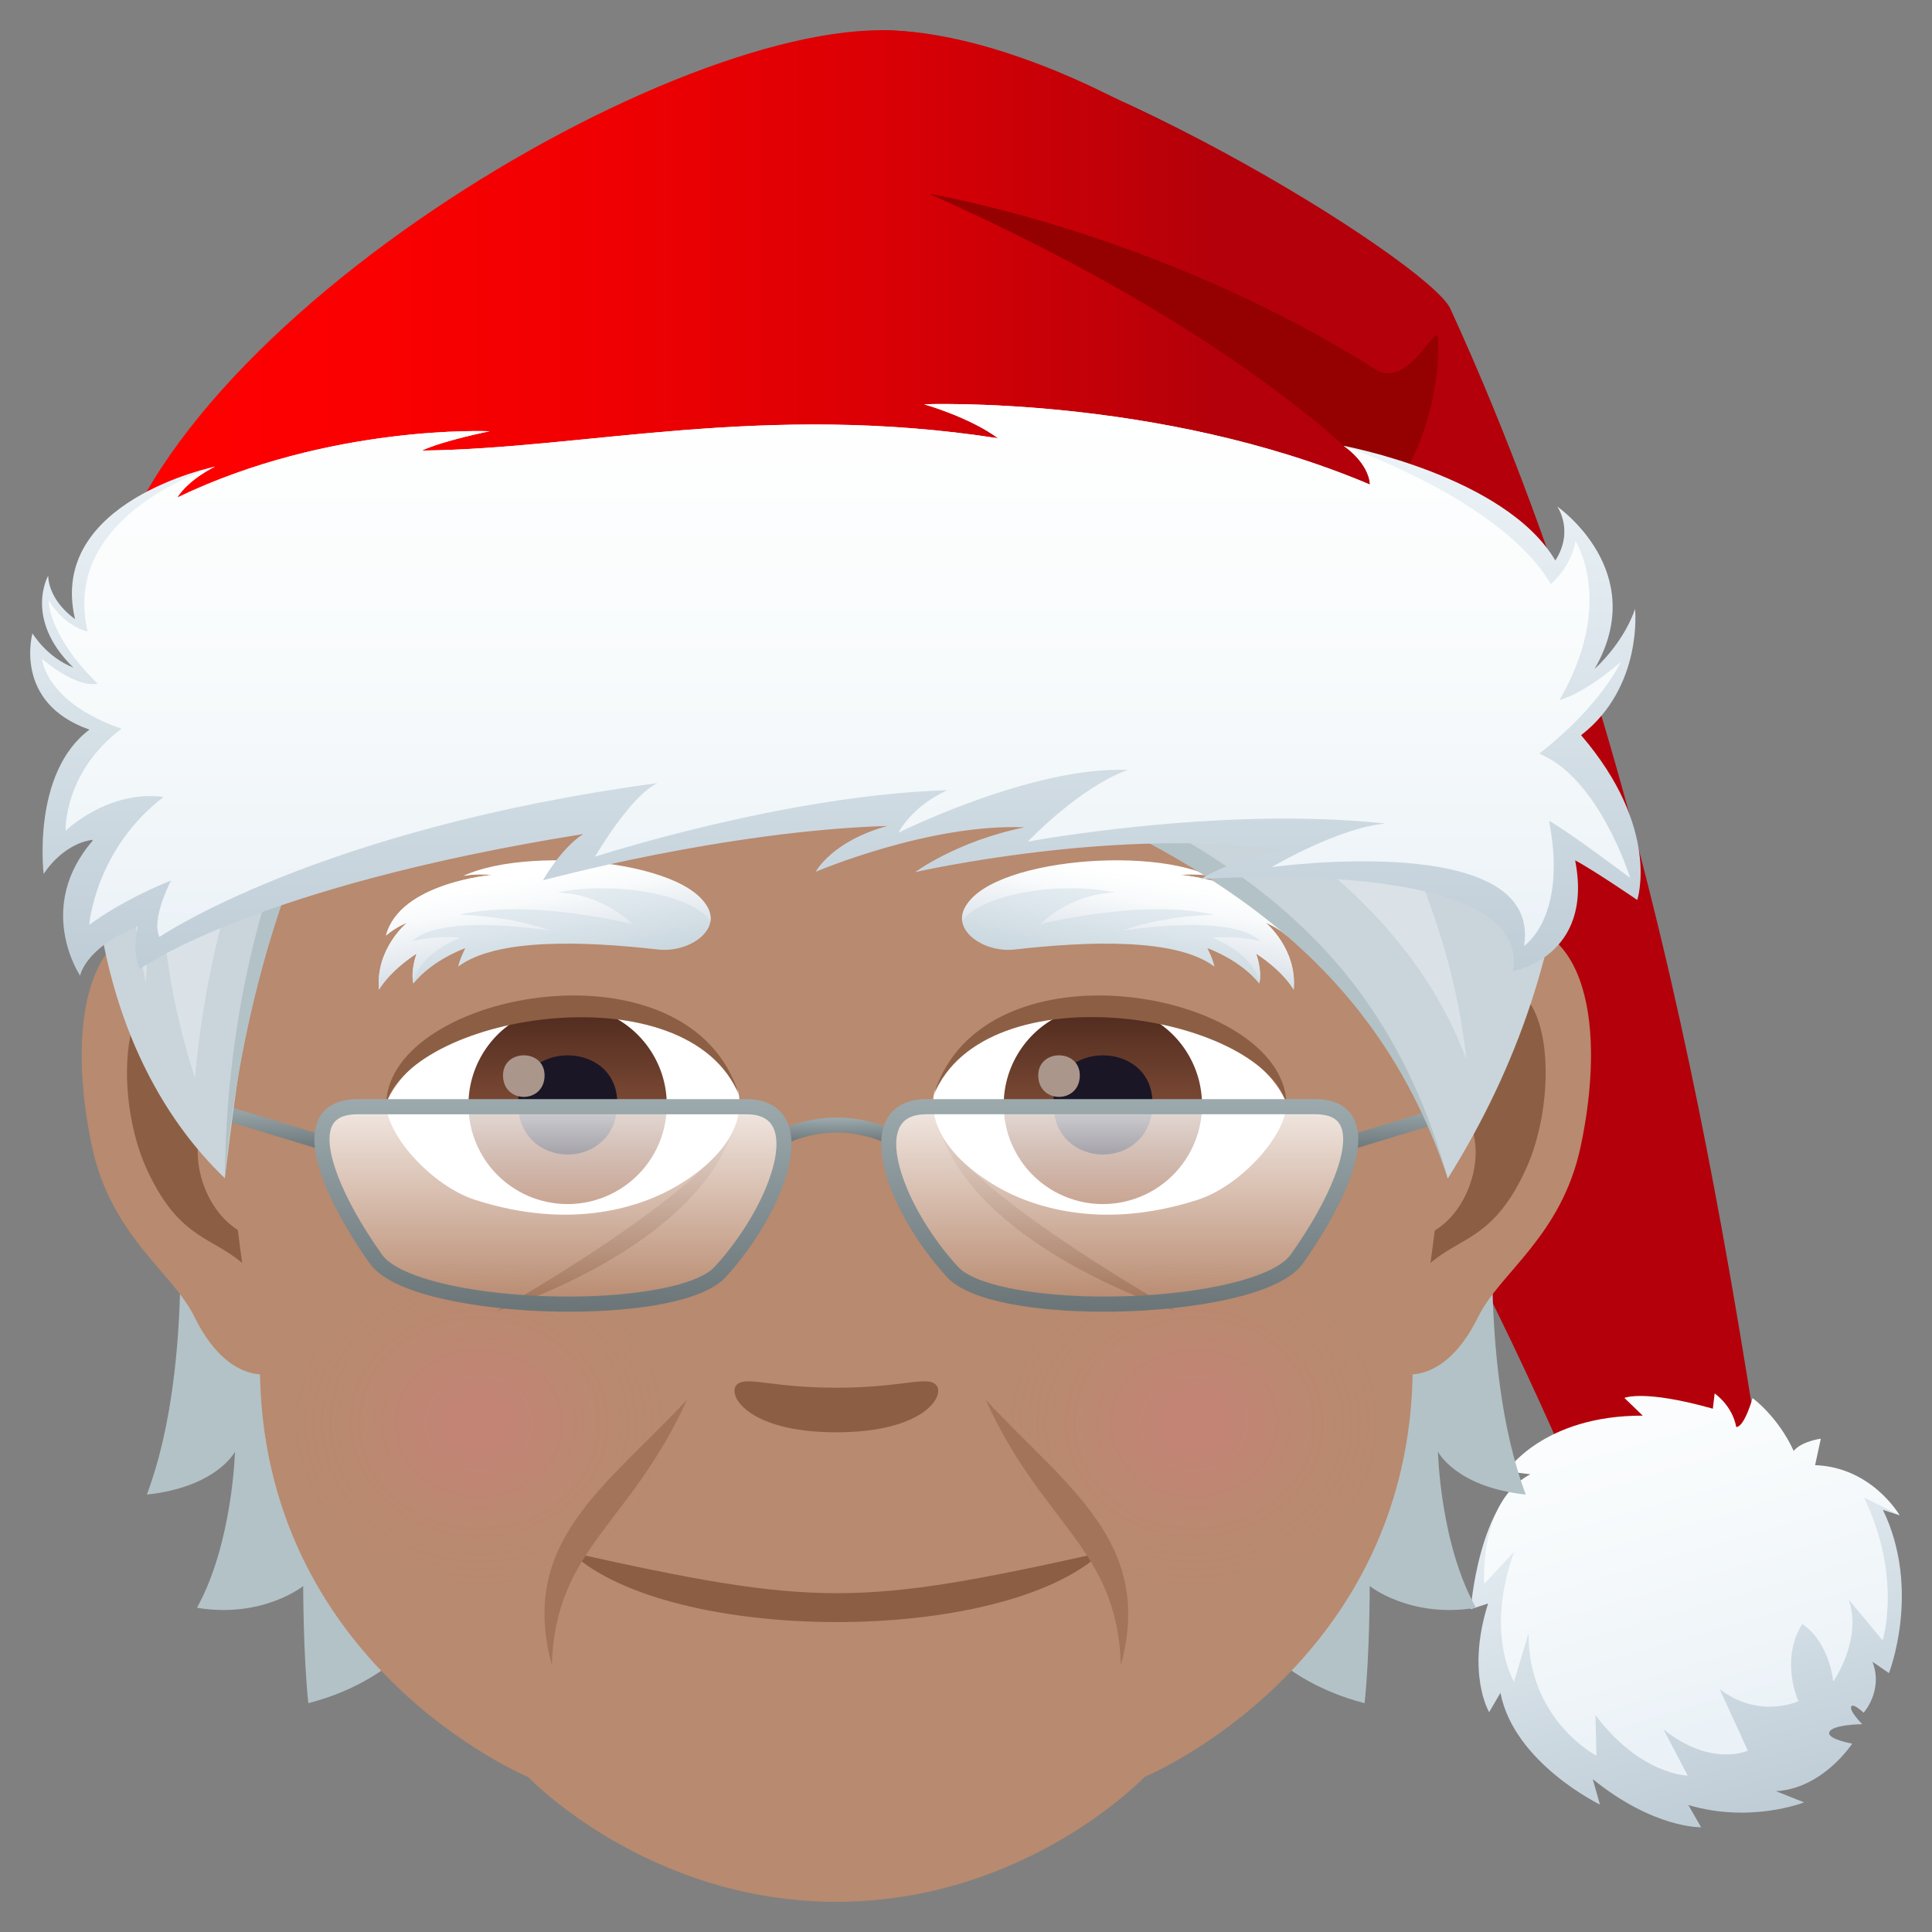 <svg xmlns="http://www.w3.org/2000/svg" xml:space="preserve" style="enable-background:new 0 0 64 64" viewBox="0 0 64 64"><rect x="0" y="0" width="64" height="64" fill="#808080" stroke="none"/><path d="M58.961 52.18c-1.167-6.021-3.155-24.997-10.915-41.952C47.333 8.669 34.944 1 29.204 1c0 12.369 15.832 29.343 24.347 51.489.728 1.895 5.655.954 5.41-.309z" style="fill:#b3000a"/><linearGradient id="a" x1="-2306.359" x2="-2312.433" y1="380.435" y2="365.779" gradientTransform="rotate(6.91 1527.288 19802.194)" gradientUnits="userSpaceOnUse"><stop offset="0" style="stop-color:#beccd6"/><stop offset=".54" style="stop-color:#dbe5eb"/><stop offset="1" style="stop-color:#f0f6fa"/></linearGradient><path d="M50.701 48.838c-1.725.894-1.98 4.467-1.98 4.467l.574-.187c-.735 2.317.035 3.6.035 3.6l.374-.639C50.156 58.402 53 59.778 53 59.778l-.239-.843c2.029 1.645 3.59 1.595 3.59 1.595l-.422-.736c2.064.614 3.835-.088 3.835-.088l-.933-.371c1.556-.085 2.526-1.575 2.526-1.575s-.783-.14-.765-.35c.023-.285 1.097-.294 1.097-.294s-.473-.474-.353-.6c.079-.082.399.22.399.22s.661-.729.293-1.688l.546.375s1.082-2.752-.199-5.406l.554.18c-5.425-3.608-12.227-1.36-12.227-1.36z" style="fill:url(#a)"/><linearGradient id="b" x1="-2307.082" x2="-2313.259" y1="377.202" y2="362.725" gradientTransform="rotate(6.91 1527.288 19802.194)" gradientUnits="userSpaceOnUse"><stop offset="0" style="stop-color:#ebf2f7"/><stop offset=".516" style="stop-color:#f8fbfc"/><stop offset="1" style="stop-color:#fff"/></linearGradient><path d="M57.516 47.274c-.132-.72-.716-1.115-.716-1.115l-.06.506c-2.283-.646-2.931-.358-2.931-.358l.609.588c-3.296-.01-4.513 1.846-4.513 1.846l.796.097c-1.725.895-1.533 3.63-1.533 3.63l.992-1.072c-.984 2.732-.006 4.318-.006 4.318l.482-1.617c-.026 2.882 2.247 4.062 2.247 4.062l-.03-1.341c1.504 1.989 3.054 2 3.054 2l-.805-1.533c1.59 1.274 2.796.707 2.796.707l-.932-2.035c1.327 1.005 2.607.396 2.607.396s-.623-1.353.13-2.558c.92.632 1.025 1.909 1.025 1.909s.97-1.375.516-2.711l1.119 1.345s.665-2.078-.616-4.732l1.181.591s-.912-1.594-2.801-1.662l.19-.876s-.628.08-.899.404c-.526-1.147-1.362-1.75-1.362-1.75s-.266.953-.54.96z" style="fill:url(#b)"/><path d="M5.844 38.65s.67 6.49-.98 10.86c2.32-.25 2.92-1.42 2.92-1.42s-.08 3.04-1.26 5.17c2.18.36 3.52-.72 3.52-.72s0 2.3.17 3.88c6.35-1.64 5.97-9.03 5.97-9.03l-10.34-8.74zm44.7 10.86c-1.65-4.38-.98-10.86-.98-10.86l-10.33 8.74s-.38 7.39 5.97 9.03c.17-1.58.17-3.88.17-3.88s1.34 1.08 3.52.72c-1.19-2.12-1.26-5.17-1.26-5.17s.59 1.17 2.91 1.42z" style="fill:#b3c2c6"/><path d="M49.34 30.564c-3.35.406-5.769 11.62-3.663 14.58.295.413 2.021 1.073 3.3-1.54.71-1.445 2.755-2.652 3.387-5.634.813-3.824.307-7.808-3.025-7.406zm-43.268 0c3.35.406 5.768 11.62 3.66 14.58-.295.413-2.021 1.073-3.3-1.54-.71-1.445-2.754-2.652-3.387-5.634-.813-3.824-.305-7.81 3.027-7.406z" style="fill:#b88a6f"/><path d="M49.247 32.716c-.873.273-1.826 1.605-2.344 3.818 3.055-.656 2.292 4.432-.363 4.525.024.512.059 1.04.121 1.592 1.28-1.855 2.578-1.11 3.865-3.875 1.16-2.49.885-6.74-1.279-6.06zm-40.741 3.81c-.518-2.207-1.47-3.539-2.342-3.81-2.164-.681-2.442 3.57-1.281 6.06 1.287 2.766 2.586 2.02 3.867 3.875a23.21 23.21 0 0 0 .119-1.594c-2.627-.125-3.379-5.15-.363-4.53z" style="fill:#8c5f44"/><path d="M27.705 9C.343 9 8.61 45.22 8.61 45.22c0 9.959 8.883 13.644 8.883 13.644S21.426 63 27.705 63c6.28 0 10.21-4.136 10.21-4.136s8.883-3.685 8.883-13.643c0 0 8.271-36.221-19.093-36.221z" style="fill:#b88a6f"/><radialGradient id="c" cx="71.691" cy="94.563" r="5.93" gradientTransform="matrix(1.032 0 0 .909 -58.117 -38.812)" gradientUnits="userSpaceOnUse"><stop offset=".1" style="stop-color:#ff6399;stop-opacity:.4"/><stop offset=".309" style="stop-color:#fb6597;stop-opacity:.307"/><stop offset=".526" style="stop-color:#ee6c8f;stop-opacity:.211"/><stop offset=".746" style="stop-color:#da7783;stop-opacity:.113"/><stop offset=".968" style="stop-color:#bd8772;stop-opacity:.014"/><stop offset="1" style="stop-color:#b88a6f;stop-opacity:0"/></radialGradient><path d="M15.868 41.72c3.378 0 6.12 2.413 6.12 5.387 0 2.977-2.742 5.389-6.12 5.389-3.38 0-6.12-2.412-6.12-5.389 0-2.974 2.74-5.388 6.12-5.388z" style="opacity:.4;fill:url(#c)"/><radialGradient id="d" cx="94.648" cy="94.563" r="5.93" gradientTransform="matrix(1.032 0 0 .909 -58.117 -38.812)" gradientUnits="userSpaceOnUse"><stop offset=".1" style="stop-color:#ff6399;stop-opacity:.4"/><stop offset=".309" style="stop-color:#fb6597;stop-opacity:.307"/><stop offset=".526" style="stop-color:#ee6c8f;stop-opacity:.211"/><stop offset=".746" style="stop-color:#da7783;stop-opacity:.113"/><stop offset=".968" style="stop-color:#bd8772;stop-opacity:.014"/><stop offset="1" style="stop-color:#b88a6f;stop-opacity:0"/></radialGradient><path d="M39.56 41.72c3.379 0 6.12 2.413 6.12 5.387 0 2.978-2.741 5.389-6.12 5.389-3.38 0-6.12-2.411-6.12-5.389 0-2.974 2.74-5.388 6.12-5.388z" style="opacity:.4;fill:url(#d)"/><path d="M30.967 45.84c-.346-.243-1.156.13-3.264.13-2.105 0-2.916-.373-3.261-.13-.414.29.244 1.607 3.261 1.607 3.018 0 3.68-1.314 3.264-1.608z" style="fill:#8c5f44"/><path d="M31.155 37.496c1.369 3.933 7.802 5.933 7.802 5.933s-6.755-3.804-7.802-5.933zM16.454 43.43s6.414-1.96 7.802-5.934c-1.047 2.129-7.802 5.933-7.802 5.933z" style="fill:#a37459"/><path d="M24.457 36.16c.207.947-.343 2.137-2.066 3.145-1.096.64-3.416 1.484-6.654.441-1.45-.469-2.975-2.188-2.942-3.213 1.414-3.338 9.703-4.535 11.662-.373z" style="fill:#fff"/><linearGradient id="e" x1="-425.561" x2="-425.561" y1="476.194" y2="477.194" gradientTransform="matrix(6.57 0 0 -6.57 2814.782 3168.527)" gradientUnits="userSpaceOnUse"><stop offset="0" style="stop-color:#a6694a"/><stop offset="1" style="stop-color:#4f2a1e"/></linearGradient><path d="M18.803 33.316a3.285 3.285 0 1 1 0 6.57 3.285 3.285 0 0 1 0-6.57z" style="fill:url(#e)"/><path d="M17.163 36.54c0 2.274 3.285 2.274 3.285 0 0-2.108-3.285-2.108-3.285 0z" style="fill:#1a1626"/><path d="M16.663 35.623c0 .951 1.377.951 1.377 0 0-.885-1.377-.885-1.377 0z" style="fill:#ab968c"/><path d="M24.485 36.285c-1.703-4.156-10.707-2.732-11.69.248.137-3.717 10.084-5.566 11.69-.248z" style="fill:#8c5f44"/><path d="M30.951 36.16c-.207.947.344 2.137 2.069 3.145 1.093.64 3.414 1.484 6.652.441 1.453-.467 2.975-2.188 2.942-3.213-1.412-3.338-9.702-4.535-11.662-.373z" style="fill:#fff"/><linearGradient id="f" x1="-425.561" x2="-425.561" y1="476.194" y2="477.194" gradientTransform="matrix(6.57 0 0 -6.57 2832.512 3168.527)" gradientUnits="userSpaceOnUse"><stop offset="0" style="stop-color:#a6694a"/><stop offset="1" style="stop-color:#4f2a1e"/></linearGradient><path d="M36.533 33.316a3.285 3.285 0 1 1 .001 6.57 3.285 3.285 0 0 1 0-6.57z" style="fill:url(#f)"/><path d="M34.893 36.54c0 2.274 3.285 2.274 3.285 0 0-2.108-3.285-2.108-3.285 0z" style="fill:#1a1626"/><path d="M34.393 35.623c0 .951 1.377.951 1.377 0 0-.885-1.377-.885-1.377 0z" style="fill:#ab968c"/><path d="M30.926 36.285c1.701-4.154 10.701-2.75 11.688.248-.137-3.717-10.082-5.566-11.688-.248zm-12.017 15.14c3.28 3.06 14.27 3.096 17.593 0-8.035 1.79-9.45 1.813-17.593 0z" style="fill:#8c5f44"/><path d="M22.758 46.369c-2.695 2.89-5.588 4.697-4.478 8.79.119-3.886 2.582-4.618 4.478-8.79zm14.373 8.789c1.102-4.049-1.758-5.871-4.478-8.787 1.894 4.176 4.355 4.902 4.478 8.787z" style="fill:#a37459"/><linearGradient id="g" x1="37.254" x2="37.897" y1="32.176" y2="28.526" gradientUnits="userSpaceOnUse"><stop offset="0" style="stop-color:#cad7de"/><stop offset=".417" style="stop-color:#dbe5eb"/><stop offset="1" style="stop-color:#f0f6fa"/></linearGradient><path d="M33.612 31.454c2.465-.28 5.357-.383 6.618.566-.039-.23-.233-.61-.233-.61s1.082.378 1.718 1.172c.103-.444-.105-.992-.105-.992s.834.516 1.245 1.195c.124-1.354-.928-2.22-.928-2.22s.374.146.696.427c-.448-1.749-3.525-2.01-3.525-2.01s.454-.055.958.03c-2.654-.938-5.822-.3-7.188.334-2.015.936-.588 2.259.744 2.108z" style="fill:url(#g)"/><linearGradient id="h" x1="37.325" x2="37.91" y1="31.81" y2="28.488" gradientUnits="userSpaceOnUse"><stop offset="0" style="stop-color:#d4dee6"/><stop offset=".248" style="stop-color:#e6ebf0"/><stop offset=".597" style="stop-color:#f8fafb"/><stop offset=".842" style="stop-color:#fff"/></linearGradient><path d="M31.874 30.52c.605-.906 3.236-1.342 5.08-.952-1.529.036-2.494 1.047-2.494 1.047s3.358-.86 5.747-.314c-1.988.075-2.991.525-2.991.525s3.594-.587 4.536.351c-.848-.203-1.598-.117-1.598-.117s1.4.513 1.561 1.522c.103-.444-.105-.992-.105-.992s.834.516 1.245 1.195c.124-1.354-.928-2.22-.928-2.22s.373.146.696.427c-.448-1.749-3.525-2.01-3.525-2.01s.454-.055.957.03c-2.332-1.077-8.289-.403-8.18 1.507z" style="fill:url(#h)"/><linearGradient id="i" x1="18.156" x2="17.512" y1="32.176" y2="28.526" gradientUnits="userSpaceOnUse"><stop offset="0" style="stop-color:#cad7de"/><stop offset=".417" style="stop-color:#dbe5eb"/><stop offset="1" style="stop-color:#f0f6fa"/></linearGradient><path d="M21.798 31.454c-2.466-.28-5.358-.383-6.619.566.04-.23.234-.61.234-.61s-1.083.378-1.719 1.172c-.102-.444.106-.992.106-.992s-.835.516-1.245 1.195c-.125-1.354.927-2.22.927-2.22s-.373.146-.696.427c.449-1.749 3.525-2.01 3.525-2.01s-.454-.055-.957.03c2.654-.938 5.822-.3 7.187.334 2.015.936.589 2.259-.743 2.108z" style="fill:url(#i)"/><linearGradient id="j" x1="18.085" x2="17.499" y1="31.81" y2="28.488" gradientUnits="userSpaceOnUse"><stop offset="0" style="stop-color:#d4dee6"/><stop offset=".248" style="stop-color:#e6ebf0"/><stop offset=".597" style="stop-color:#f8fafb"/><stop offset=".842" style="stop-color:#fff"/></linearGradient><path d="M23.535 30.52c-.605-.906-3.236-1.342-5.08-.952 1.529.036 2.495 1.047 2.495 1.047s-3.359-.86-5.747-.314c1.988.075 2.99.525 2.99.525s-3.594-.587-4.535.351c.847-.203 1.597-.117 1.597-.117s-1.4.513-1.561 1.522c-.102-.444.106-.992.106-.992s-.835.516-1.245 1.195c-.125-1.354.927-2.22.927-2.22s-.373.146-.696.427c.449-1.749 3.525-2.01 3.525-2.01s-.453-.055-.957.03c2.333-1.077 8.29-.403 8.181 1.507z" style="fill:url(#j)"/><linearGradient id="k" x1="27.715" x2="27.715" y1="37.872" y2="37.02" gradientUnits="userSpaceOnUse"><stop offset="0" style="stop-color:#6b7578"/><stop offset="1" style="stop-color:#9caaae"/></linearGradient><path d="m26.08 37.872-.206-.455a4.469 4.469 0 0 1 3.682 0l-.206.455a3.979 3.979 0 0 0-3.27 0z" style="fill:url(#k)"/><linearGradient id="l" x1="46.309" x2="46.309" y1="38.118" y2="36.618" gradientUnits="userSpaceOnUse"><stop offset="0" style="stop-color:#6b7578"/><stop offset="1" style="stop-color:#9caaae"/></linearGradient><path d="m44.663 38.118 3.291-1v-.5l-3.29 1z" style="fill:url(#l)"/><linearGradient id="m" x1="9.101" x2="9.101" y1="38.118" y2="36.618" gradientUnits="userSpaceOnUse"><stop offset="0" style="stop-color:#6b7578"/><stop offset="1" style="stop-color:#9caaae"/></linearGradient><path d="M10.746 38.118v-.5l-3.29-1v.5z" style="fill:url(#m)"/><linearGradient id="n" x1="37.091" x2="37.091" y1="43.2" y2="36.66" gradientUnits="userSpaceOnUse"><stop offset="0" style="stop-color:#fff;stop-opacity:0"/><stop offset="1" style="stop-color:#fff;stop-opacity:.8"/></linearGradient><path d="M43.56 36.66H30.7c-2.305 0-1.109 3.334.853 5.474 1.468 1.601 10.141 1.35 11.406-.429 1.536-2.16 2.805-5.045.601-5.045z" style="fill:url(#n)"/><linearGradient id="o" x1="-82.281" x2="-82.281" y1="43.2" y2="36.66" gradientTransform="matrix(-1 0 0 1 -63.963 0)" gradientUnits="userSpaceOnUse"><stop offset="0" style="stop-color:#fff;stop-opacity:0"/><stop offset="1" style="stop-color:#fff;stop-opacity:.8"/></linearGradient><path d="M11.85 36.66h12.86c2.305 0 1.108 3.334-.853 5.474-1.468 1.601-10.142 1.35-11.407-.429-1.536-2.16-2.805-5.045-.6-5.045z" style="fill:url(#o)"/><linearGradient id="p" x1="37.092" x2="37.092" y1="43.451" y2="36.41" gradientUnits="userSpaceOnUse"><stop offset="0" style="stop-color:#6b7578"/><stop offset="1" style="stop-color:#9caaae"/></linearGradient><path d="M36.556 43.451c-2.228 0-4.44-.332-5.187-1.147-1.428-1.558-2.583-3.9-2.045-5.124.155-.351.519-.77 1.376-.77h12.86c.79 0 1.134.348 1.285.64.676 1.31-1.117 4.005-1.682 4.8-.852 1.198-4.187 1.495-5.19 1.557-.463.03-.94.044-1.417.044zm-5.856-6.54c-.478 0-.778.153-.918.47-.395.897.5 2.997 1.955 4.585.658.716 3.323 1.12 6.206.942 2.45-.152 4.339-.682 4.813-1.348 1.336-1.878 1.997-3.6 1.645-4.28-.128-.249-.403-.37-.84-.37H30.7z" style="fill:url(#p)"/><linearGradient id="q" x1="18.317" x2="18.317" y1="43.451" y2="36.41" gradientUnits="userSpaceOnUse"><stop offset="0" style="stop-color:#6b7578"/><stop offset="1" style="stop-color:#9caaae"/></linearGradient><path d="M18.853 43.451c-.476 0-.953-.015-1.417-.044-1.002-.062-4.338-.36-5.19-1.557-.565-.795-2.357-3.49-1.681-4.8.15-.292.495-.64 1.284-.64h12.86c.858 0 1.221.419 1.376.77.538 1.223-.617 3.566-2.044 5.124-.748.815-2.96 1.147-5.188 1.147zm-7.004-6.54c-.437 0-.712.12-.84.368-.352.682.31 2.403 1.645 4.281.474.667 2.363 1.196 4.813 1.348 2.882.18 5.548-.225 6.206-.942 1.454-1.588 2.35-3.688 1.955-4.585-.14-.317-.44-.47-.919-.47H11.85z" style="fill:url(#q)"/><path d="M13.817 11.27c7.6 7.25 30.222 11.79 34.142 27.76C42.609 23 22.938 27.5 13.817 11.27z" style="fill:#b3c2c6"/><path d="M27.708 5c-8.83 0-13.24 4-14.14 5.9 11.01 16.81 29.67 11.12 34.391 28.14C57.449 23.93 49.569 5 27.708 5z" style="fill:#cad4db"/><path d="M27.708 5c-7.864 0-13.047 3.194-14.14 5.9 3.807 10.258 29.946 10.57 35.01 24.203-1.066-9.784-8.817-16.308-8.817-16.308s6.971 4.502 10.438 10.857c-.646-9.125-7.84-14.379-7.84-14.379s6.487 4.503 8.63 9.692C49.722 14.445 44.669 5 27.708 5z" style="fill:#dae2e8"/><path d="M46.365 15.543C39.071 3.258 23.406 6.496 23.406 6.496s13.035.677 22.96 9.047z" style="fill:#e6ebef"/><path d="M47.003 23.191C36.528 3.588 16.947 10.004 16.947 10.004s16.94-.652 30.056 13.187z" style="fill:#e6ebef"/><path d="M18.054 12.704c10.79 4 23.175 11.207 23.175 11.207s-7.322-10.999-23.175-11.207z" style="fill:#e6ebef"/><path d="M13.567 10.9c-10.67 2.44-14.11 20.45-6.12 28.13.99-8.19 1.95-13.45 7.39-18.99 0 0 .32-4.87-1.27-9.14z" style="fill:#cad4db"/><path d="M14.587 19.41s-7.01 6.5-7.14 19.62c1.2-13 7.46-18.87 7.46-18.87l-.32-.75z" style="fill:#b3c2c6"/><path d="M13.677 11.27s-12.38 4.23-8.85 21.27c.08-1.373.268-2.644.52-3.84-.024 2.126.293 4.46 1.11 7.01 1.07-11.84 7.94-17.62 7.94-17.62l-.72-6.82z" style="fill:#dae2e8"/><path d="M6.054 28.501c1.58-8.85 8.607-14.685 8.607-14.685S4.892 14.46 6.053 28.5z" style="fill:#e6ebef"/><path d="M13.567 10.9c-2.91 13.2 11.04 15.79 16.951 15.79-10.62-7.36-16.95-15.79-16.95-15.79z" style="fill:#cad4db"/><path d="M13.217 13.25c.28 7.56 4.4 12.28 17.301 13.44-10.09.68-18.851-4.36-17.3-13.44z" style="fill:#b3c2c6"/><path d="M13.567 10.9s-1.615 11.887 16.951 15.79c-10.232-7.895-12.082-12.454-16.95-15.79z" style="fill:#dae2e8"/><path d="M24.228 23.233c-3.274-2.138-8.558-9.85-8.558-9.85s1.034 7.968 8.558 9.85z" style="fill:#e6ebef"/><linearGradient id="r" x1="3.366" x2="51.659" y1="11.066" y2="11.066" gradientUnits="userSpaceOnUse"><stop offset="0" style="stop-color:red"/><stop offset=".176" style="stop-color:#fb0001"/><stop offset=".351" style="stop-color:#ef0002"/><stop offset=".526" style="stop-color:#db0005"/><stop offset=".699" style="stop-color:#c00008"/><stop offset=".764" style="stop-color:#b3000a"/></linearGradient><path d="M29.204 1C21.197 1 3.366 12.151 3.366 21.131H51.66C49.945 9.799 36.279 1 29.204 1z" style="fill:url(#r)"/><path d="M30.774 6.419C42.202 11.497 46.1 16.338 46.1 16.338s1.594-1.975 1.542-5.078c-.013-.753-.948 1.69-2.09.969-7.241-4.575-14.78-5.81-14.78-5.81z" style="fill:#950000"/><linearGradient id="s" x1="3081.942" x2="3081.942" y1="203.842" y2="222.782" gradientTransform="rotate(180 1554.808 118.082)" gradientUnits="userSpaceOnUse"><stop offset="0" style="stop-color:#beccd6"/><stop offset=".54" style="stop-color:#dbe5eb"/><stop offset="1" style="stop-color:#f0f6fa"/></linearGradient><path d="M1.075 20.98s-.653 2.301 1.888 3.19c-1.924 1.437-1.517 4.784-1.517 4.784s.596-1.003 1.654-1.14c-1.974 2.25-.445 4.508-.445 4.508s.143-.916 1.912-1.638c0 0-.221.821.066 1.416 0 0 3.722-2.72 14.68-4.47-.766.513-1.326 1.533-1.326 1.533s6.016-1.639 11.413-1.803c-1.86.51-2.378 1.519-2.378 1.519s3.757-1.604 6.918-1.473c-2.237.453-3.625 1.485-3.625 1.485s6.813-1.552 12.307-.705c-1.579.143-2.86.938-2.86.938s10.987-.813 10.362 3.042c0 0 2.68-.463 2.055-3.665.577.3 2.057 1.311 2.057 1.311s.795-2.366-1.86-5.458c2.062-1.599 1.787-4.187 1.787-4.187s-.288 1.008-1.342 1.996c1.872-3.234-1.234-5.383-1.234-5.383s.568.801-.064 1.788c-1.652-2.804-7.01-3.799-7.01-3.799s.823.545.87 1.283c-7.006-2.966-14.772-2.66-14.772-2.66s1.504.425 2.452 1.126c-7.797-1.203-13.647.348-19.088.408.718-.335 2.242-.64 2.242-.64s-5.285-.243-10.347 2.197c.39-.617 1.253-1.027 1.253-1.027s-5.564 1.142-4.637 5.054c-.93-.685-.888-1.442-.888-1.442s-.825 1.431.83 3.044c-.88-.337-1.353-1.132-1.353-1.132z" style="fill:url(#s)"/><linearGradient id="t" x1="3081.919" x2="3081.919" y1="204.831" y2="222.782" gradientTransform="rotate(180 1554.808 118.082)" gradientUnits="userSpaceOnUse"><stop offset="0" style="stop-color:#ebf2f7"/><stop offset=".516" style="stop-color:#f8fbfc"/><stop offset="1" style="stop-color:#fff"/></linearGradient><path d="M1.392 21.825s.092 1.428 2.633 2.317c-1.924 1.437-1.852 3.379-1.852 3.379s1.411-1.37 3.245-1.12c-2.271 1.74-2.464 4.24-2.464 4.24s.945-.753 2.714-1.475c0 0-.673 1.275-.386 1.87 0 0 5.257-3.58 16.496-5.094-.896.421-2.069 2.438-2.069 2.438s6.27-2.04 11.667-2.203c-1.224.574-1.61 1.406-1.61 1.406s4.437-2.21 7.599-2.078c-1.594.558-3.317 2.375-3.317 2.375s6.37-1.19 11.849-.599c-1.58.143-3.771 1.443-3.771 1.443s8.985-1.247 8.36 2.61c0 0 1.453-.94.828-4.142.576.301 2.687 1.891 2.687 1.891s-1.02-3.307-3.012-4.118c2.06-1.599 2.7-3.038 2.7-3.038s-1.11 1-2.03 1.264c1.873-3.234.53-5.264.53-5.264s-.079.75-.813 1.422c-1.652-2.804-6.864-4.58-6.864-4.58s.824.545.87 1.283c-7.005-2.966-14.77-2.66-14.77-2.66s1.503.425 2.451 1.126c-7.798-1.203-13.647.348-19.088.408.718-.335 2.242-.64 2.242-.64s-5.285-.243-10.347 2.197c.39-.617 1.253-1.027 1.253-1.027s-5.147 1.55-4.22 5.463c-.847-.212-1.293-1.039-1.293-1.039s-.03 1.152 1.625 2.766c-.732.155-1.843-.82-1.843-.82z" style="fill:url(#t)"/></svg>